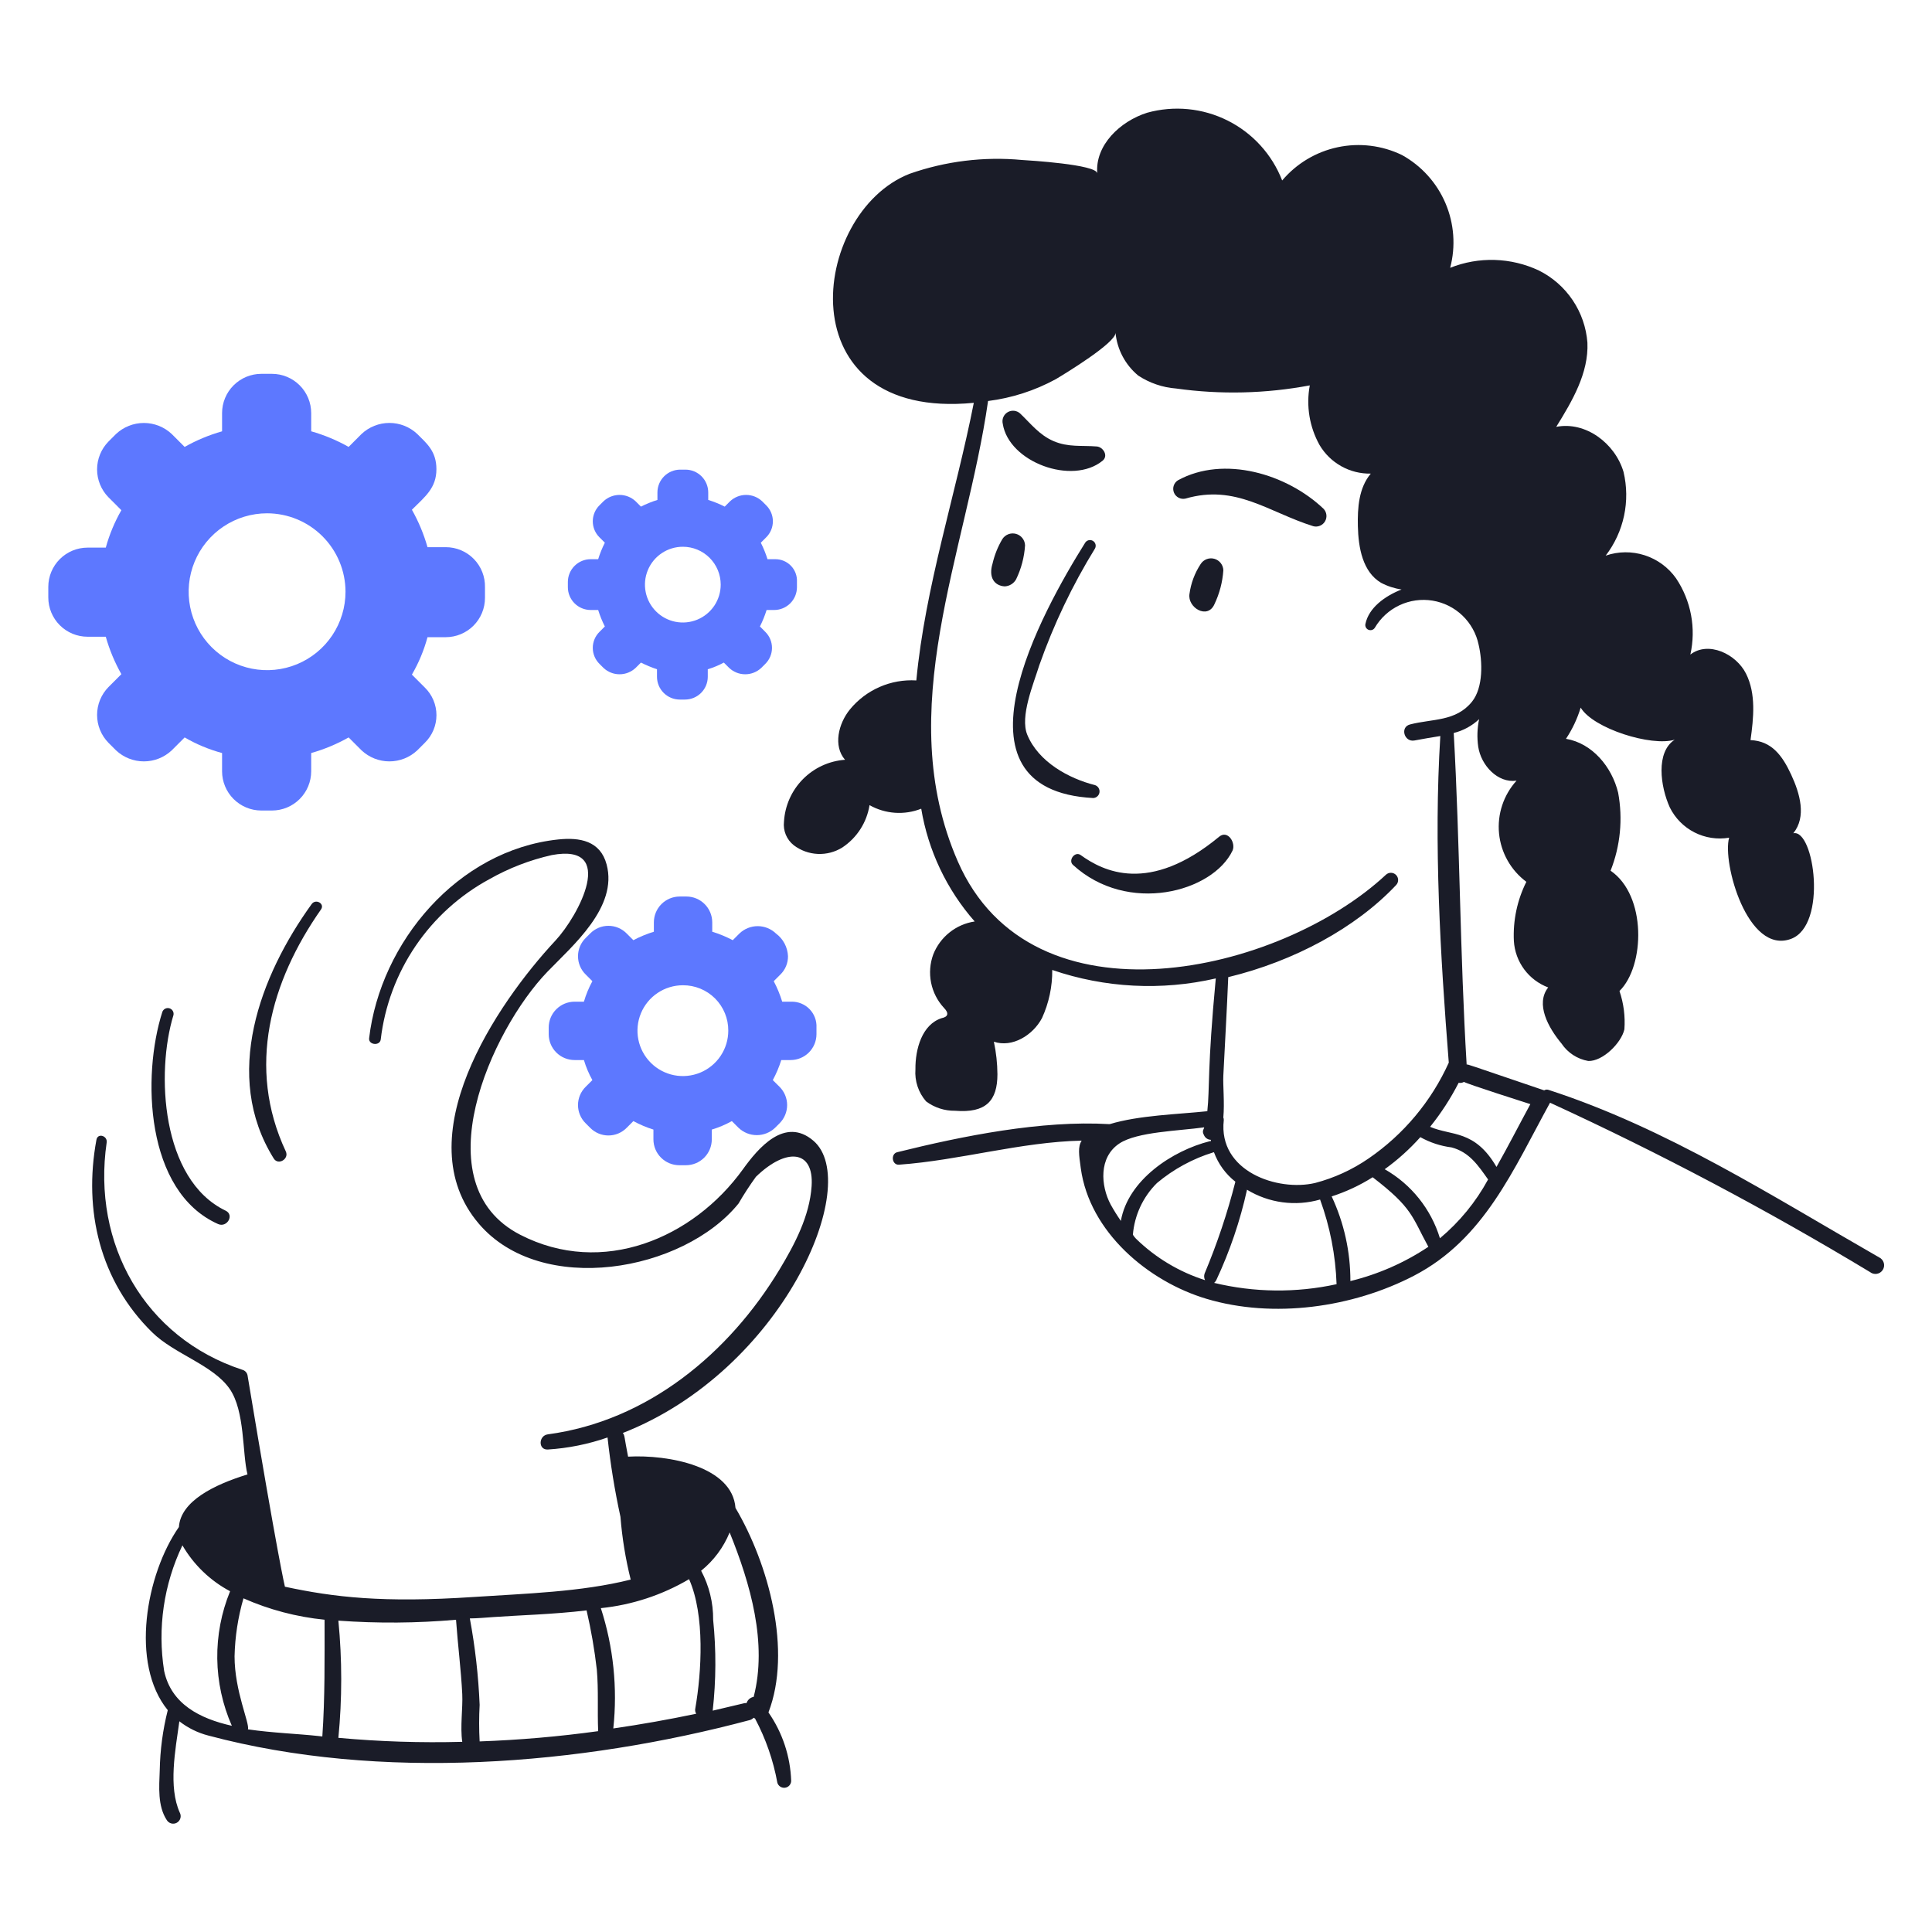 <svg xmlns="http://www.w3.org/2000/svg" width="360" height="360" viewBox="0 0 360 360" fill="none"><path d="M147.496 186.649H145.751C145.348 185.329 144.82 184.05 144.175 182.83L145.418 181.584C145.871 181.141 146.23 180.611 146.472 180.026C146.715 179.442 146.837 178.814 146.831 178.18C146.797 177.352 146.578 176.541 146.19 175.808C145.802 175.076 145.255 174.439 144.589 173.945C143.674 173.066 142.454 172.574 141.185 172.574C139.916 172.574 138.696 173.066 137.781 173.945L136.535 175.191C135.315 174.545 134.036 174.016 132.716 173.612V171.87C132.715 170.592 132.207 169.368 131.304 168.465C130.401 167.561 129.176 167.054 127.899 167.053H126.653C125.377 167.054 124.152 167.562 123.25 168.465C122.347 169.368 121.839 170.593 121.838 171.87V173.612C120.518 174.016 119.239 174.545 118.019 175.191L116.773 173.945C116.33 173.492 115.8 173.131 115.216 172.885C114.631 172.639 114.004 172.513 113.369 172.513C112.735 172.513 112.108 172.639 111.523 172.885C110.939 173.131 110.409 173.492 109.966 173.945L109.134 174.775C108.681 175.218 108.32 175.748 108.074 176.333C107.828 176.917 107.702 177.545 107.702 178.179C107.702 178.814 107.828 179.442 108.074 180.026C108.32 180.611 108.681 181.141 109.134 181.584L110.38 182.83C109.719 184.043 109.191 185.324 108.803 186.649H107.059C105.782 186.65 104.558 187.158 103.655 188.061C102.752 188.963 102.245 190.188 102.244 191.464V192.71C102.245 193.987 102.752 195.211 103.655 196.114C104.558 197.016 105.782 197.524 107.059 197.525H108.803C109.191 198.824 109.719 200.077 110.38 201.262L109.134 202.507C108.681 202.951 108.32 203.481 108.074 204.065C107.828 204.65 107.702 205.278 107.702 205.912C107.702 206.546 107.828 207.174 108.074 207.759C108.32 208.344 108.681 208.873 109.134 209.317L109.966 210.147C110.409 210.6 110.939 210.96 111.523 211.206C112.108 211.452 112.735 211.579 113.369 211.579C114.004 211.579 114.631 211.452 115.216 211.206C115.8 210.96 116.33 210.6 116.773 210.147L118.019 208.901C119.211 209.546 120.462 210.075 121.756 210.48V212.305C121.757 213.582 122.264 214.806 123.167 215.709C124.07 216.612 125.294 217.12 126.571 217.122H127.816C129.093 217.121 130.318 216.613 131.221 215.71C132.124 214.807 132.632 213.582 132.633 212.305V210.48C133.932 210.09 135.184 209.561 136.368 208.901L137.614 210.147C138.529 211.026 139.749 211.516 141.018 211.516C142.288 211.516 143.508 211.026 144.423 210.147L145.253 209.317C145.702 208.871 146.058 208.34 146.301 207.756C146.545 207.172 146.67 206.545 146.67 205.912C146.67 205.279 146.545 204.652 146.301 204.068C146.058 203.484 145.702 202.953 145.253 202.507L144 201.262C144.645 200.07 145.174 198.818 145.579 197.525H147.321C148.598 197.524 149.822 197.016 150.725 196.114C151.628 195.211 152.136 193.987 152.138 192.71V191.464C152.17 190.838 152.074 190.212 151.854 189.625C151.634 189.037 151.297 188.501 150.861 188.05C150.426 187.598 149.903 187.241 149.324 187C148.745 186.759 148.123 186.64 147.496 186.649ZM135.704 192.049C135.704 193.723 135.208 195.358 134.278 196.749C133.348 198.141 132.027 199.225 130.481 199.865C128.935 200.506 127.234 200.673 125.593 200.347C123.952 200.02 122.445 199.215 121.262 198.031C120.079 196.848 119.273 195.341 118.946 193.7C118.62 192.059 118.788 190.358 119.428 188.812C120.068 187.266 121.152 185.945 122.544 185.015C123.935 184.086 125.571 183.589 127.244 183.589C128.357 183.581 129.46 183.794 130.49 184.216C131.52 184.638 132.456 185.261 133.243 186.048C134.03 186.835 134.653 187.77 135.075 188.8C135.498 189.829 135.712 190.933 135.704 192.046V192.049Z" fill="#5D78FF"></path><path d="M83.063 101.958H79.659C78.971 99.525 77.995 97.184 76.752 94.983C79.191 92.544 81.319 90.967 81.319 87.423C81.319 84.06 79.497 82.613 77.749 80.863C76.344 79.543 74.488 78.808 72.56 78.808C70.632 78.808 68.776 79.543 67.37 80.863L64.962 83.275C62.761 82.033 60.419 81.057 57.987 80.368V76.965C57.984 75.028 57.213 73.172 55.843 71.803C54.474 70.433 52.617 69.663 50.681 69.66H48.688C46.751 69.662 44.894 70.433 43.524 71.803C42.154 73.172 41.383 75.029 41.38 76.966V80.37C38.949 81.059 36.608 82.034 34.407 83.277L31.999 80.869C30.593 79.549 28.737 78.814 26.809 78.814C24.881 78.814 23.025 79.549 21.62 80.869L20.209 82.28C18.851 83.666 18.09 85.529 18.09 87.469C18.09 89.41 18.851 91.273 20.209 92.659L22.615 95.067C21.358 97.261 20.382 99.605 19.71 102.042H16.306C14.37 102.045 12.513 102.815 11.144 104.185C9.774 105.554 9.003 107.41 9 109.347V111.339C9.003 113.276 9.774 115.133 11.144 116.503C12.514 117.873 14.371 118.643 16.308 118.645H19.71C20.398 121.078 21.373 123.419 22.615 125.62L20.209 128.029C18.851 129.415 18.09 131.278 18.09 133.218C18.09 135.158 18.851 137.021 20.209 138.408L21.62 139.819C23.025 141.139 24.881 141.874 26.809 141.874C28.737 141.874 30.593 141.139 31.999 139.819L34.407 137.41C36.593 138.682 38.938 139.659 41.38 140.317V143.721C41.383 145.658 42.154 147.516 43.524 148.886C44.894 150.255 46.751 151.026 48.688 151.029H50.681C52.618 151.026 54.474 150.255 55.844 148.885C57.214 147.515 57.984 145.658 57.987 143.721V140.317C60.419 139.629 62.761 138.653 64.962 137.41L67.37 139.819C68.776 141.139 70.632 141.874 72.56 141.874C74.488 141.874 76.344 141.139 77.749 139.819L79.16 138.408C79.846 137.737 80.391 136.936 80.763 136.052C81.135 135.168 81.327 134.219 81.327 133.26C81.327 132.3 81.135 131.351 80.763 130.467C80.391 129.583 79.846 128.782 79.16 128.112L76.752 125.703C78.023 123.517 79.001 121.172 79.659 118.73H83.063C85 118.727 86.856 117.956 88.226 116.586C89.596 115.216 90.366 113.359 90.369 111.422V109.429C90.392 108.456 90.219 107.488 89.862 106.582C89.505 105.676 88.97 104.851 88.29 104.155C87.609 103.458 86.796 102.905 85.898 102.528C85.001 102.151 84.037 101.957 83.063 101.958ZM64.381 110.259C64.381 113.15 63.524 115.975 61.919 118.379C60.313 120.782 58.031 122.656 55.36 123.762C52.69 124.869 49.751 125.158 46.916 124.595C44.081 124.031 41.477 122.639 39.433 120.595C37.389 118.552 35.997 115.948 35.433 113.113C34.869 110.278 35.158 107.339 36.264 104.669C37.37 101.998 39.244 99.716 41.647 98.11C44.05 96.504 46.876 95.647 49.766 95.647C53.64 95.653 57.354 97.194 60.093 99.933C62.833 102.672 64.374 106.385 64.381 110.259Z" fill="#5D78FF"></path><path d="M144.423 104.198H143.012C142.683 103.141 142.266 102.114 141.766 101.126L142.762 100.13C143.159 99.74 143.474 99.275 143.689 98.762C143.904 98.248 144.015 97.697 144.015 97.141C144.015 96.584 143.904 96.033 143.689 95.52C143.474 95.006 143.159 94.541 142.762 94.151L142.015 93.404C141.205 92.644 140.136 92.221 139.026 92.221C137.915 92.221 136.847 92.644 136.037 93.404L135.04 94.401C134.053 93.9 133.026 93.484 131.969 93.155V91.744C131.964 90.622 131.516 89.548 130.723 88.754C129.93 87.961 128.855 87.513 127.733 87.509H126.738C125.616 87.513 124.542 87.961 123.748 88.754C122.955 89.548 122.507 90.622 122.503 91.744V93.155C121.445 93.484 120.417 93.9 119.43 94.401L118.435 93.404C117.624 92.644 116.555 92.221 115.445 92.221C114.334 92.221 113.265 92.644 112.455 93.404L111.708 94.151C111.311 94.541 110.997 95.007 110.782 95.52C110.567 96.033 110.456 96.584 110.456 97.141C110.456 97.697 110.567 98.248 110.782 98.761C110.997 99.275 111.311 99.74 111.708 100.13L112.705 101.126C112.204 102.113 111.788 103.141 111.46 104.198H110.048C108.927 104.203 107.852 104.651 107.059 105.444C106.265 106.237 105.818 107.312 105.813 108.434V109.429C105.818 110.551 106.265 111.626 107.059 112.419C107.852 113.212 108.927 113.66 110.048 113.665H111.46C111.788 114.721 112.204 115.749 112.705 116.735L111.708 117.733C111.312 118.123 110.997 118.588 110.782 119.101C110.567 119.614 110.456 120.165 110.456 120.721C110.456 121.278 110.567 121.829 110.782 122.342C110.997 122.855 111.312 123.32 111.708 123.71L112.455 124.457C113.265 125.218 114.334 125.641 115.445 125.641C116.556 125.641 117.625 125.218 118.435 124.457L119.43 123.462C120.396 123.947 121.395 124.363 122.42 124.708V126.119C122.424 127.24 122.871 128.315 123.664 129.108C124.457 129.902 125.532 130.349 126.653 130.354H127.651C128.772 130.349 129.847 129.902 130.64 129.108C131.433 128.315 131.88 127.24 131.884 126.119V124.708C132.92 124.394 133.922 123.976 134.874 123.462L135.871 124.457C136.681 125.218 137.749 125.641 138.86 125.641C139.971 125.641 141.04 125.218 141.849 124.457L142.596 123.71C142.993 123.32 143.308 122.855 143.523 122.342C143.739 121.829 143.849 121.278 143.849 120.721C143.849 120.165 143.739 119.614 143.523 119.101C143.308 118.588 142.993 118.123 142.596 117.733L141.601 116.735C142.1 115.748 142.516 114.721 142.844 113.665H144.257C145.381 113.662 146.457 113.215 147.252 112.422C148.047 111.628 148.496 110.552 148.5 109.429V108.434C148.53 107.883 148.447 107.332 148.255 106.815C148.063 106.298 147.767 105.825 147.384 105.428C147.001 105.031 146.541 104.716 146.032 104.505C145.522 104.293 144.975 104.189 144.423 104.198ZM134.293 108.931C134.294 110.327 133.881 111.692 133.107 112.854C132.332 114.015 131.23 114.921 129.941 115.456C128.651 115.992 127.232 116.132 125.862 115.861C124.493 115.589 123.234 114.918 122.247 113.931C121.259 112.944 120.586 111.687 120.313 110.317C120.04 108.948 120.18 107.529 120.714 106.239C121.248 104.948 122.152 103.846 123.313 103.07C124.474 102.294 125.839 101.88 127.235 101.88C128.161 101.879 129.079 102.061 129.935 102.415C130.791 102.769 131.569 103.288 132.224 103.943C132.88 104.598 133.4 105.375 133.755 106.231C134.11 107.087 134.292 108.004 134.293 108.931Z" fill="#5D78FF"></path><path d="M350.174 234.308C330.194 222.873 310.574 210.229 288.565 203.089C288.43 203.039 288.284 203.02 288.141 203.034C287.997 203.049 287.858 203.096 287.735 203.172C272.543 198.018 273.681 198.357 273.287 198.357C272.041 177.765 272.041 157.173 270.88 136.581C272.653 136.144 274.282 135.257 275.612 134.007C275.256 135.7 275.2 137.442 275.447 139.155C275.987 142.648 279.099 145.964 282.587 145.465C281.388 146.785 280.478 148.342 279.916 150.034C279.354 151.727 279.152 153.519 279.324 155.294C279.496 157.069 280.038 158.789 280.915 160.342C281.791 161.896 282.984 163.248 284.414 164.313C282.703 167.733 281.902 171.536 282.089 175.356C282.207 177.26 282.874 179.088 284.008 180.621C285.143 182.154 286.697 183.326 288.482 183.996C286.074 187.067 288.482 191.475 290.974 194.458C291.54 195.307 292.274 196.033 293.131 196.59C293.987 197.147 294.948 197.524 295.954 197.698C298.611 197.795 302.099 194.377 302.681 191.803C302.859 189.385 302.548 186.957 301.766 184.662C306.535 179.982 306.833 166.83 300.107 162.243C301.933 157.628 302.422 152.592 301.518 147.712C300.355 142.897 296.703 138.496 291.798 137.666C292.989 135.872 293.912 133.914 294.538 131.854C296.863 135.756 307.741 139.16 312.057 137.832C308.488 140.157 309.382 146.558 311.144 150.453C312.135 152.457 313.746 154.089 315.738 155.105C317.729 156.121 319.996 156.467 322.2 156.093C320.872 160.659 325.62 177.968 333.742 174.942C340.562 172.399 338.062 154.433 334.157 155.263C336.647 152.19 335.401 147.874 333.742 144.303C332.082 140.731 330.088 138.075 326.182 137.909C326.763 133.758 327.227 129.291 325.352 125.538C323.492 121.817 318.294 119.394 314.973 121.968C315.514 119.545 315.558 117.037 315.101 114.596C314.644 112.156 313.697 109.833 312.316 107.77C310.881 105.74 308.827 104.23 306.462 103.466C304.096 102.703 301.547 102.727 299.196 103.534C300.875 101.343 302.044 98.805 302.619 96.105C303.193 93.404 303.159 90.61 302.519 87.925C300.94 82.611 295.461 78.459 289.98 79.539C292.97 74.722 296.042 69.491 295.792 63.846C295.576 61.013 294.629 58.285 293.042 55.928C291.455 53.571 289.284 51.666 286.74 50.4C284.167 49.191 281.372 48.523 278.531 48.437C275.689 48.351 272.859 48.85 270.218 49.902C271.273 45.901 270.964 41.663 269.34 37.858C267.715 34.054 264.869 30.899 261.25 28.894C257.53 27.089 253.315 26.575 249.271 27.432C245.226 28.289 241.582 30.469 238.914 33.628C237.031 28.78 233.414 24.804 228.765 22.472C224.117 20.139 218.767 19.617 213.755 21.006C208.697 22.603 204.035 27.069 204.457 32.299C204.291 30.638 191.677 29.887 190.417 29.808C183.338 29.148 176.201 30.026 169.493 32.382C150.872 39.67 146.302 78.48 181.454 75.06C178.051 92.331 172.404 109.26 170.744 126.789C168.402 126.647 166.06 127.063 163.91 128.002C161.759 128.94 159.862 130.375 158.373 132.189C156.213 134.842 155.218 138.998 157.459 141.572C154.485 141.788 151.691 143.078 149.598 145.201C147.505 147.325 146.256 150.137 146.083 153.114C145.988 153.94 146.107 154.776 146.426 155.544C146.746 156.312 147.257 156.985 147.91 157.5C149.198 158.479 150.754 159.042 152.37 159.116C153.987 159.19 155.587 158.771 156.96 157.914C158.305 157.022 159.449 155.86 160.321 154.502C161.193 153.145 161.773 151.62 162.025 150.027C163.48 150.847 165.1 151.333 166.766 151.448C168.432 151.563 170.103 151.304 171.657 150.691C172.953 158.487 176.404 165.765 181.62 171.702C179.908 171.96 178.294 172.662 176.94 173.739C175.585 174.817 174.536 176.231 173.9 177.84C173.282 179.523 173.141 181.344 173.493 183.102C173.845 184.86 174.675 186.487 175.892 187.803C176.89 188.818 176.634 189.483 175.477 189.713C171.823 190.876 170.536 195.442 170.577 199.253C170.496 200.332 170.631 201.416 170.973 202.442C171.315 203.468 171.858 204.416 172.57 205.231C174.128 206.392 176.026 207.005 177.97 206.975C183.73 207.439 185.857 205.101 185.857 200.167C185.842 198.129 185.619 196.098 185.193 194.105C188.597 195.268 192.458 192.922 194.161 189.704C195.449 186.892 196.101 183.831 196.07 180.738C205.882 184.095 216.437 184.641 226.543 182.315C224.942 199.285 225.443 202.655 224.966 207.058C219.485 207.639 212.261 207.805 206.786 209.466H206.703C194.083 208.719 179.419 211.66 167.18 214.697C165.929 215.008 166.185 217.118 167.513 217.023C178.812 216.213 190.181 212.787 201.555 212.539C200.808 213.702 201.049 215.196 201.389 217.687C203.009 229.567 213.93 238.765 224.804 242.014C237.263 245.738 252.032 243.663 263.504 237.694C276.615 230.87 282.02 217.849 288.828 205.474C309.276 214.866 329.18 225.4 348.446 237.026C348.623 237.168 348.829 237.271 349.049 237.329C349.269 237.386 349.499 237.397 349.724 237.36C349.948 237.322 350.163 237.238 350.352 237.112C350.542 236.987 350.703 236.823 350.825 236.631C350.948 236.439 351.028 236.223 351.061 235.998C351.094 235.773 351.08 235.543 351.018 235.324C350.957 235.105 350.85 234.901 350.704 234.726C350.559 234.551 350.378 234.408 350.174 234.308ZM285.161 205.74C283.086 209.56 281.009 213.628 278.851 217.44C274.772 210.449 270.486 211.705 266.479 209.968C268.528 207.421 270.311 204.671 271.8 201.76C272.141 201.827 272.496 201.769 272.797 201.595C273.08 201.885 284.873 205.654 285.161 205.74ZM260.168 164.895C260.403 164.638 260.53 164.3 260.522 163.952C260.514 163.604 260.372 163.273 260.126 163.027C259.88 162.781 259.549 162.639 259.201 162.631C258.853 162.623 258.515 162.75 258.259 162.985C238.5 181.42 192.26 192.123 178.466 160.494C166.187 132.342 180.043 103.119 184.111 74.722C188.536 74.167 192.817 72.787 196.733 70.654C198.497 69.61 207.941 63.846 207.859 62.014C208.163 65.126 209.685 67.991 212.094 69.984C214.204 71.372 216.633 72.201 219.152 72.393C227.431 73.552 235.844 73.356 244.06 71.811C243.351 75.619 243.997 79.556 245.887 82.937C246.866 84.587 248.264 85.948 249.94 86.882C251.616 87.815 253.509 88.287 255.427 88.251C253.184 90.907 252.941 94.644 253.019 98.05C253.109 102.035 253.903 106.567 257.339 108.594C258.531 109.227 259.823 109.648 261.158 109.84C258.003 111.085 255.065 113.26 254.432 116.233C254.377 116.455 254.402 116.689 254.504 116.893C254.606 117.097 254.776 117.259 254.986 117.349C255.196 117.438 255.431 117.451 255.649 117.383C255.867 117.316 256.054 117.173 256.176 116.98C257.248 115.149 258.849 113.685 260.769 112.781C262.689 111.877 264.838 111.577 266.932 111.918C269.027 112.26 270.968 113.228 272.502 114.695C274.035 116.162 275.088 118.059 275.522 120.136C276.242 123.214 276.422 128.099 274.277 130.756C271.273 134.482 266.886 133.909 262.735 134.991C260.825 135.488 261.655 138.336 263.565 137.979C265.166 137.679 266.772 137.403 268.382 137.149C267.136 157.326 268.382 177.918 269.959 198.011C266.705 205.216 261.538 211.391 255.019 215.863C251.987 217.952 248.616 219.497 245.056 220.43C238.075 222.072 226.955 218.27 228.033 208.73C228.046 208.56 228.018 208.388 227.95 208.231C228.2 205.492 227.86 202.254 227.95 200.427C228.256 194.281 228.614 188.221 228.865 182.077C241.155 179.1 252.644 172.896 260.168 164.895ZM208.606 213.054C211.919 210.883 219.649 210.728 224.383 210.064C224.383 210.319 223.988 210.656 224.215 211.227C224.215 211.309 224.215 211.309 224.3 211.392C224.389 211.677 224.565 211.926 224.803 212.104C225.042 212.283 225.33 212.382 225.628 212.388V212.638H225.461C218.488 214.382 210.184 219.861 208.856 227.5C208.168 226.509 207.53 225.484 206.946 224.428C205.099 220.952 204.694 215.613 208.606 213.054ZM211.097 230.074C211.395 226.432 212.986 223.016 215.581 220.443C218.677 217.847 222.262 215.898 226.125 214.713H226.208C227.001 216.876 228.381 218.774 230.195 220.194C228.71 226.028 226.795 231.744 224.465 237.294C224.394 237.496 224.364 237.711 224.378 237.926C224.392 238.14 224.45 238.349 224.548 238.54C219.716 237.002 215.309 234.358 211.678 230.818C211.459 230.591 211.264 230.342 211.097 230.074ZM226.217 239.042C226.384 238.959 226.467 238.792 226.633 238.543C229.158 233.153 231.08 227.501 232.362 221.688C234.382 222.917 236.635 223.713 238.979 224.028C241.323 224.342 243.706 224.168 245.979 223.515C247.828 228.579 248.865 233.903 249.052 239.29C241.516 240.938 233.705 240.853 226.208 239.04L226.217 239.042ZM251.626 238.709C251.638 233.258 250.447 227.871 248.137 222.934C250.824 222.069 253.39 220.869 255.776 219.363C263.277 225.123 263.056 226.663 266.155 232.323C261.72 235.285 256.799 237.447 251.617 238.709H251.626ZM268.315 230.739C266.655 225.29 262.97 220.684 258.019 217.869C260.443 216.122 262.67 214.118 264.661 211.891C266.457 212.896 268.431 213.545 270.473 213.801C273.805 214.674 275.456 217.204 277.283 219.778C275.008 223.965 271.962 227.684 268.306 230.739H268.315Z" fill="#1A1C28"></path><path d="M203.708 148.703C203.996 148.69 204.27 148.575 204.483 148.381C204.696 148.186 204.834 147.923 204.873 147.637C204.913 147.351 204.851 147.06 204.698 146.815C204.546 146.57 204.313 146.386 204.039 146.295C199.138 145.06 193.505 141.975 191.419 136.913C190.013 133.506 192.577 127.445 193.66 123.953C196.336 116.353 199.815 109.06 204.039 102.199C204.169 101.957 204.201 101.675 204.127 101.41C204.054 101.146 203.881 100.92 203.645 100.781C203.408 100.641 203.127 100.598 202.86 100.661C202.593 100.724 202.361 100.888 202.212 101.119C194.188 113.911 175.655 147.204 203.708 148.703Z" fill="#1A1C28"></path><path d="M226.292 112.585C227.239 110.605 227.802 108.464 227.952 106.274C227.94 105.782 227.769 105.307 227.465 104.919C227.162 104.531 226.742 104.251 226.267 104.121C225.792 103.991 225.288 104.016 224.829 104.195C224.37 104.373 223.981 104.694 223.718 105.111C222.617 106.786 221.907 108.688 221.641 110.675C221.242 113.22 225.009 115.49 226.292 112.585Z" fill="#1A1C28"></path><path d="M189.342 107.935C190.3 105.959 190.864 103.815 191.003 101.624C190.989 101.133 190.817 100.659 190.513 100.272C190.21 99.885 189.79 99.607 189.316 99.477C188.842 99.346 188.338 99.372 187.88 99.549C187.421 99.726 187.031 100.046 186.768 100.461C185.928 101.88 185.312 103.421 184.943 105.028C184.169 107.562 185.258 109.125 187.184 109.263C187.628 109.249 188.061 109.118 188.439 108.886C188.818 108.653 189.129 108.325 189.342 107.935Z" fill="#1A1C28"></path><path d="M219.483 89.501C219.11 89.737 218.832 90.096 218.699 90.517C218.565 90.937 218.584 91.391 218.753 91.799C218.922 92.206 219.23 92.541 219.621 92.744C220.013 92.947 220.464 93.004 220.894 92.907C230.278 90.167 236.353 95.438 244.724 98.055C245.135 98.16 245.569 98.128 245.96 97.965C246.352 97.802 246.68 97.517 246.895 97.152C247.111 96.786 247.201 96.361 247.154 95.94C247.107 95.518 246.925 95.124 246.634 94.815C239.787 88.295 228.049 84.794 219.483 89.501Z" fill="#1A1C28"></path><path d="M205.45 85.85C206.595 84.913 205.533 83.284 204.37 83.193C201.544 82.966 199.049 83.373 196.315 82.195C193.653 81.047 192.089 78.956 190.089 77.047C189.778 76.764 189.385 76.587 188.966 76.544C188.548 76.5 188.126 76.592 187.764 76.806C187.401 77.019 187.117 77.344 186.952 77.731C186.787 78.118 186.751 78.548 186.849 78.957C187.965 86.12 199.8 90.472 205.45 85.85Z" fill="#1A1C28"></path><path d="M40.633 228.081C42.298 228.821 43.72 226.393 42.044 225.59C30.017 219.83 29.043 199.836 32.324 189.14C32.381 188.872 32.333 188.592 32.191 188.358C32.049 188.123 31.823 187.952 31.559 187.878C31.295 187.804 31.013 187.833 30.77 187.96C30.526 188.086 30.34 188.3 30.249 188.559C26.44 200.46 27.043 222.04 40.633 228.081Z" fill="#1A1C28"></path><path d="M53.255 214.548C45.916 198.87 50.42 182.879 59.814 169.461C60.566 168.381 58.838 167.4 58.07 168.466C48.454 181.786 41.373 200.438 51.012 215.876C51.84 217.205 53.915 215.961 53.255 214.548Z" fill="#1A1C28"></path><path d="M151.56 212.555C146.236 208.001 141.255 213.959 138.442 217.868C129.193 230.717 112.279 237.976 96.925 230.074C78.565 220.626 91.525 191.95 101.99 181.085C106.718 176.182 115.168 169.052 113.033 161.075C111.857 156.677 108.05 155.991 103.982 156.425C85.295 158.418 70.886 175.552 68.782 193.457C68.634 194.704 70.762 194.951 70.942 193.707C71.675 187.465 73.898 181.491 77.424 176.289C80.95 171.086 85.675 166.808 91.201 163.814C94.834 161.756 98.751 160.245 102.825 159.33C115.038 157.046 107.816 170.633 103.489 175.273C92.471 187.086 75.616 212.034 89.206 227.999C100.854 241.679 127.307 236.972 137.614 224.262C138.61 222.548 139.691 220.885 140.854 219.279C146.502 213.798 151.695 214.218 151.232 221.024C150.856 226.589 148.104 231.824 145.255 236.55C135.794 252.21 120.656 264.783 102.078 267.271C100.332 267.505 100.253 270.198 102.078 270.095C105.872 269.857 109.616 269.102 113.206 267.852C113.745 272.818 114.548 277.752 115.612 282.632C115.924 286.578 116.563 290.492 117.522 294.332C108.306 296.658 97.681 296.946 88.295 297.572C71.294 298.706 62.195 297.614 53.091 295.662C53.091 295.662 51.813 290.543 46.116 256.223C46.058 255.981 45.934 255.76 45.758 255.584C45.582 255.409 45.361 255.285 45.119 255.227C26.939 249.249 17.122 231.764 19.877 212.88C20.057 211.638 18.214 211.053 17.968 212.382C15.527 225.579 18.625 238.71 28.346 248.252C32.486 252.324 39.703 254.327 42.795 258.797C45.675 262.964 45.121 270.763 46.116 274.739C39.888 276.649 33.66 279.722 33.336 284.537C27.191 293.339 24.203 310.028 31.261 318.663C30.335 322.329 29.833 326.09 29.765 329.871C29.655 332.944 29.34 336.521 31.093 339.172C31.288 339.476 31.593 339.692 31.943 339.777C32.294 339.861 32.664 339.806 32.975 339.624C33.287 339.441 33.516 339.145 33.614 338.798C33.712 338.451 33.672 338.079 33.502 337.761C31.342 332.946 32.672 326.136 33.419 320.738C35.018 321.984 36.856 322.888 38.819 323.395C70.85 331.94 108.068 328.959 139.786 320.49C140.035 320.401 140.262 320.259 140.45 320.074C140.533 320.157 140.616 320.157 140.699 320.24C142.691 323.987 144.092 328.021 144.851 332.197C144.942 332.495 145.135 332.751 145.396 332.92C145.658 333.089 145.971 333.16 146.279 333.12C146.588 333.08 146.873 332.932 147.082 332.702C147.292 332.472 147.414 332.175 147.425 331.864C147.276 327.285 145.805 322.846 143.19 319.084C147.591 307.625 143.273 291.517 137.045 280.973C136.465 273.251 124.591 271.008 117.034 271.424C116.294 267.721 116.437 267.422 116.039 267.023C145.845 255.355 160.857 220.5 151.56 212.555ZM129.56 318.335C129.483 318.676 129.542 319.034 129.726 319.332C124.578 320.412 119.43 321.326 114.282 322.072C115.089 314.519 114.298 306.881 111.96 299.655C117.765 299.06 123.373 297.218 128.399 294.255C131.387 300.983 130.725 311.637 129.56 318.335ZM91.865 301.32C96.768 300.969 102.991 300.821 109.301 300.074C110.147 303.716 110.784 307.403 111.209 311.117C111.546 314.937 111.294 318.756 111.46 322.576C104.135 323.587 96.763 324.225 89.374 324.486C89.248 322.218 89.248 319.944 89.374 317.676C89.147 312.27 88.537 306.887 87.547 301.568C88.958 301.565 90.454 301.415 91.865 301.32ZM30.587 311.367C29.32 303.397 30.508 295.231 33.991 287.951C36.095 291.577 39.173 294.54 42.876 296.505C41.243 300.491 40.43 304.765 40.485 309.073C40.541 313.38 41.464 317.632 43.2 321.575C37.229 320.245 31.896 317.509 30.587 311.362V311.367ZM46.197 322.245C46.566 321.138 43.706 315.14 43.706 308.626C43.791 304.969 44.35 301.339 45.367 297.826C50.161 299.947 55.262 301.292 60.478 301.811C60.478 309.117 60.561 316.341 60.062 323.566C59.814 323.566 59.566 323.481 59.315 323.481C55.579 323.069 50.76 322.904 46.197 322.239V322.245ZM63.052 323.822C63.758 316.559 63.758 309.246 63.052 301.984C70.352 302.513 77.682 302.458 84.973 301.818C85.304 306.468 85.901 311.038 86.135 315.678C86.263 318.256 85.72 321.741 86.135 324.563C78.433 324.77 70.725 324.522 63.052 323.82V323.822ZM140.438 316.182C140.132 316.238 139.847 316.376 139.613 316.581C139.379 316.785 139.205 317.05 139.109 317.345H138.78C136.787 317.844 134.795 318.258 132.802 318.756C133.434 313.129 133.461 307.451 132.885 301.818C132.912 298.635 132.141 295.495 130.644 292.685C132.993 290.794 134.821 288.337 135.958 285.545C139.86 295.171 143.012 306.214 140.438 316.177V316.182Z" fill="#1A1C28"></path><path d="M199.928 161.156C210.134 170.513 225.985 166.238 229.669 158.487C230.304 157.052 228.795 154.605 227.194 155.893C214.09 166.741 205.509 162.314 201.359 159.323C200.293 158.569 198.989 160.299 199.928 161.156Z" fill="#1A1C28"></path></svg>